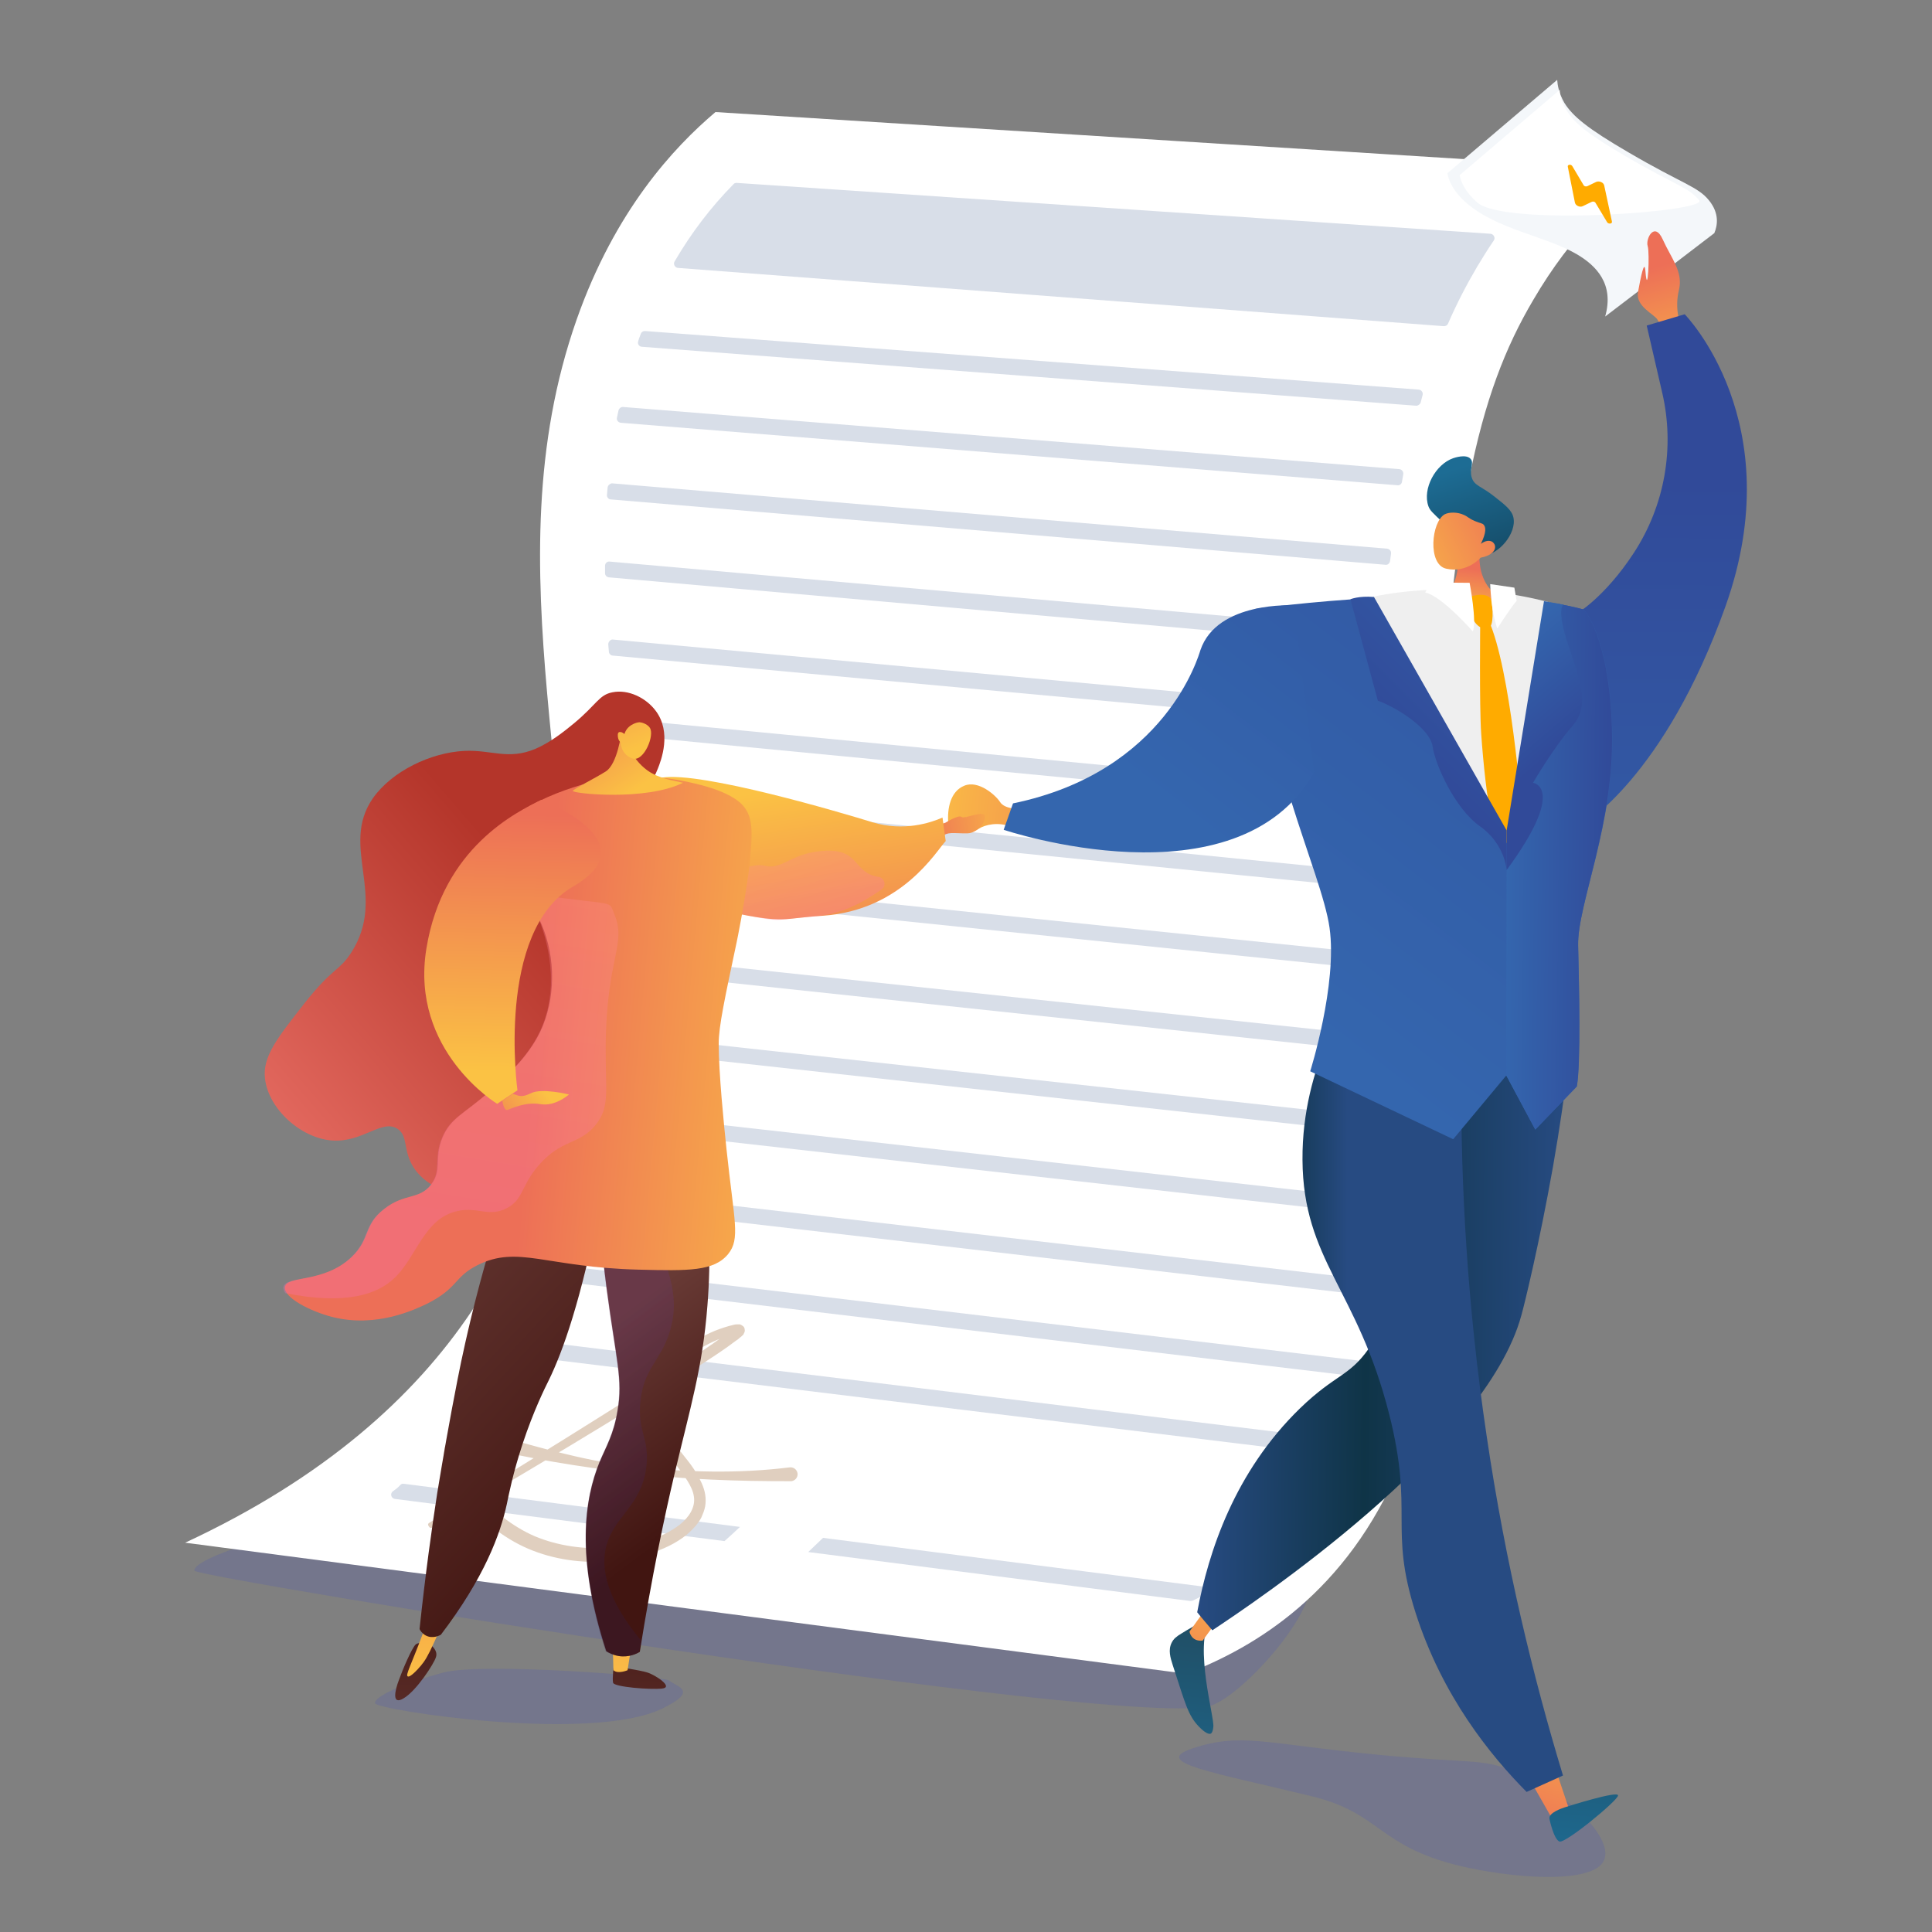 <?xml version="1.0" encoding="utf-8"?>
<!-- Generator: Adobe Illustrator 22.1.0, SVG Export Plug-In . SVG Version: 6.00 Build 0)  -->
<svg version="1.1" id="Livello_1" xmlns="http://www.w3.org/2000/svg" xmlns:xlink="http://www.w3.org/1999/xlink" x="0px" y="0px"
	 viewBox="0 0 600 600" style="enable-background:new 0 0 600 600;" xml:space="preserve">
<rect x="0" y="0" width="600" height="600" fill="#808080" stroke="none"/>
<style type="text/css">
	.st0{opacity:0.3;fill:#5860A8;enable-background:new    ;}
	.st1{fill:#FFFFFF;}
	.st2{fill:#D8DEE8;}
	.st3{fill:#E0CFBF;}
	.st4{fill:#F4F7FA;}
	.st5{fill:url(#SVGID_1_);}
	.st6{fill:url(#SVGID_2_);}
	.st7{fill:url(#SVGID_3_);}
	.st8{fill:url(#SVGID_4_);}
	.st9{fill:url(#SVGID_5_);}
	.st10{fill:url(#SVGID_6_);}
	.st11{fill:url(#SVGID_7_);}
	.st12{fill:url(#SVGID_8_);}
	.st13{fill:url(#SVGID_9_);}
	.st14{fill:url(#SVGID_10_);}
	.st15{fill:#EFEFEF;}
	.st16{fill:url(#SVGID_11_);}
	.st17{fill:#FFAB00;}
	.st18{fill:url(#SVGID_12_);}
	.st19{fill:url(#SVGID_13_);}
	.st20{fill:url(#SVGID_14_);}
	.st21{fill:url(#SVGID_15_);}
	.st22{fill:url(#SVGID_16_);}
	.st23{fill:url(#SVGID_17_);}
	.st24{fill:url(#SVGID_18_);}
	.st25{fill:url(#SVGID_19_);}
	.st26{opacity:0.3;fill:url(#SVGID_20_);enable-background:new    ;}
	.st27{fill:url(#SVGID_21_);}
	.st28{fill:url(#SVGID_22_);}
	.st29{fill:url(#SVGID_23_);}
	.st30{fill:url(#SVGID_24_);}
	.st31{fill:url(#SVGID_25_);}
	.st32{fill:url(#SVGID_26_);}
	.st33{fill:url(#SVGID_27_);}
	.st34{opacity:0.3;fill:url(#SVGID_28_);enable-background:new    ;}
	.st35{fill:url(#SVGID_29_);}
	.st36{opacity:0.3;}
	.st37{fill:url(#SVGID_30_);}
	.st38{fill:url(#SVGID_31_);}
	.st39{fill:url(#SVGID_32_);}
	.st40{fill:url(#SVGID_33_);}
	.st41{fill:url(#SVGID_34_);}
</style>
<g>
	<path class="st0" d="M207.8,521.9c-1.6-1.3-57.7-5.7-70-2.5c-12.3,3.3-21.8,7.5-21.3,9.6c0.5,2,66.9,12.4,89.2,1.6
		C217.1,525,210.4,524,207.8,521.9z"/>
	<path class="st0" d="M379.6,492.7C377.7,493.5,94,475,81.7,478.2c-12.3,3.3-21.8,7.5-21.3,9.6S351,537.4,376,529.7
		C390.6,525.2,435.4,469.3,379.6,492.7z"/>
	<g>
		<g>
			<path class="st1" d="M511.7,53c-96.5-6.1-193-12.1-289.5-18.2c-13,11-31.2,30.6-43.1,64.4c-27.4,77.9,4.5,155-4.7,230.7
				c-5.9,48.3-30.1,108.8-116.9,149.2c103.6,13.6,207.2,27.1,310.9,40.7c21.4-8.2,49.9-25.2,66.5-64.9
				c17.5-42.1,5.2-70.5,11.3-202.7c4.2-93,12.6-129.7,30-159.1C488.1,72.7,501.7,60.4,511.7,53z"/>
			<g>
				<path class="st2" d="M195.4,322.8c-0.1,0.8-0.1,1.5-0.2,2.3c-0.1,0.7,0.5,1.4,1.2,1.4l226.4,24.9c0.8,0.1,1.5-0.5,1.5-1.3
					s0-1.5,0-2.3c0-0.7-0.5-1.2-1.2-1.3L197,321.7C196.1,321.5,195.4,322.1,195.4,322.8z"/>
				<path class="st2" d="M196.3,298.5c0,0.8,0,1.5,0,2.3c0,0.7,0.5,1.2,1.2,1.3l225.2,24c0.8,0.1,1.5-0.5,1.5-1.3s0-1.5,0-2.3
					c0-0.7-0.5-1.3-1.2-1.3l-225.2-24C196.9,297.1,196.3,297.7,196.3,298.5z"/>
				<path class="st2" d="M192.1,346.9c-0.1,0.8-0.3,1.5-0.4,2.3c-0.2,0.8,0.4,1.5,1.1,1.6l230.2,26c0.8,0.1,1.5-0.5,1.5-1.3
					s0-1.5,0-2.3c0-0.7-0.5-1.2-1.2-1.3l-229.7-26C192.9,345.8,192.3,346.3,192.1,346.9z"/>
				<path class="st2" d="M229.8,474.2l-104.4-13.4c-0.4-0.1-0.9,0.1-1.2,0.5c-0.6,0.7-1.3,1.2-2,1.7c-1.2,0.7-0.8,2.3,0.4,2.5
					L225,478.6C226.6,477.2,228.2,475.7,229.8,474.2z"/>
				<path class="st2" d="M373.5,492.7l-117.9-15.1c-1.5,1.5-3.1,2.9-4.6,4.4l118.6,15.2c0.3,0,0.5,0,0.8-0.1
					c1.2-0.6,2.5-1.2,3.7-1.9C375.1,494.5,374.8,492.8,373.5,492.7z"/>
				<path class="st2" d="M195.4,273.9c0,0.8,0.1,1.6,0.1,2.3c0,0.6,0.5,1.2,1.2,1.2l226.2,23.3c0.8,0.1,1.4-0.5,1.5-1.3
					c0-0.8,0-1.5,0-2.3c0-0.7-0.5-1.3-1.2-1.3l-226.4-23.3C196.1,272.4,195.4,273.1,195.4,273.9z"/>
				<path class="st2" d="M164.2,417.1c-0.5,0.7-0.9,1.4-1.4,2.1c-0.6,0.8-0.1,1.9,0.9,2.1l249.5,30.5c0.6,0.1,1.1-0.2,1.4-0.8
					c0.3-0.7,0.7-1.5,1-2.2c0.4-0.8-0.2-1.7-1-1.9l-249-30.5C164.9,416.5,164.4,416.7,164.2,417.1z"/>
				<path class="st2" d="M177,394.2c-0.3,0.7-0.7,1.5-1,2.2c-0.4,0.8,0.1,1.8,1,1.9l243.9,29.1c0.7,0.1,1.3-0.4,1.5-1.1
					c0.1-0.8,0.3-1.5,0.4-2.3c0.1-0.7-0.4-1.4-1.2-1.5l-243.2-29C177.8,393.3,177.2,393.7,177,394.2z"/>
				<path class="st2" d="M186.1,370.7c-0.2,0.7-0.5,1.5-0.7,2.2c-0.3,0.8,0.3,1.6,1.1,1.7L423,402.1c0.8,0.1,1.5-0.5,1.5-1.3
					s0-1.5,0-2.3c0-0.7-0.5-1.3-1.2-1.3l-235.7-27.4C186.9,369.8,186.3,370.1,186.1,370.7z"/>
				<path class="st2" d="M193.4,249.3c0.1,0.8,0.1,1.6,0.2,2.3c0.1,0.6,0.6,1.1,1.2,1.2l228.7,22.8c0.8,0.1,1.4-0.5,1.5-1.3
					c0-0.8,0.1-1.5,0.1-2.3c0-0.7-0.5-1.3-1.2-1.4l-229-22.8C194.1,247.8,193.4,248.5,193.4,249.3z"/>
				<path class="st2" d="M200.3,102.8c-0.6,0-1.1,0.3-1.3,0.9c-0.3,0.8-0.6,1.5-0.8,2.3l0,0c-0.3,0.8,0.3,1.7,1.2,1.7L439.8,126
					c0.6,0,1.2-0.4,1.4-1c0.2-0.8,0.4-1.5,0.6-2.3s-0.3-1.6-1.2-1.7L200.3,102.8z"/>
				<path class="st2" d="M192.1,127.4c-0.2,0.8-0.3,1.5-0.5,2.3s0.4,1.5,1.2,1.6L434,150.7c0.7,0.1,1.3-0.4,1.4-1.1
					c0.1-0.8,0.3-1.5,0.4-2.3s-0.4-1.5-1.2-1.6l-241-19.3C192.9,126.3,192.3,126.8,192.1,127.4z"/>
				<path class="st2" d="M210.5,83.2l237.9,18.1c0.6,0,1.1-0.3,1.3-0.8c2.7-6.2,5.7-12,9-17.6c1.7-2.8,3.4-5.6,5.2-8.2
					c0.6-0.8,0-2-1-2.1L228.8,56.8c-0.4,0-0.8,0.1-1,0.4c-7,7.1-13.1,15.1-18.3,24C209,82,209.6,83.1,210.5,83.2z"/>
				<path class="st2" d="M191,224.7c0.1,0.8,0.2,1.6,0.2,2.3c0.1,0.6,0.6,1.1,1.2,1.2l232.1,22.3c0.8,0.1,1.4-0.5,1.4-1.3
					s0.1-1.5,0.1-2.3c0-0.7-0.5-1.3-1.2-1.4l-232.5-22.3C191.7,223.2,191,223.9,191,224.7z"/>
				<path class="st2" d="M188.9,200.1c0.1,0.8,0.1,1.6,0.2,2.3c0,0.6,0.6,1.2,1.2,1.2l235.6,21.7c0.7,0.1,1.4-0.5,1.4-1.2
					c0-0.8,0.1-1.5,0.1-2.3c0-0.7-0.5-1.3-1.2-1.4l-236-21.8C189.6,198.6,188.9,199.3,188.9,200.1z"/>
				<path class="st2" d="M187.9,175.7c0,0.8,0,1.6,0,2.3s0.5,1.2,1.2,1.3l238.7,21.1c0.7,0.1,1.4-0.5,1.4-1.2
					c0.1-0.8,0.1-1.5,0.2-2.3c0.1-0.7-0.5-1.4-1.2-1.4l-238.9-21.1C188.6,174.3,187.9,174.9,187.9,175.7z"/>
				<path class="st2" d="M188.7,151.4c-0.1,0.8-0.1,1.5-0.2,2.3c-0.1,0.7,0.5,1.4,1.2,1.4l240.6,20.3c0.7,0.1,1.3-0.5,1.4-1.2
					c0.1-0.8,0.2-1.5,0.3-2.3c0.1-0.7-0.4-1.4-1.2-1.5L190,150.1C189.4,150.2,188.8,150.7,188.7,151.4z"/>
			</g>
			<path class="st3" d="M133.2,473l41.8-25.9c13.9-8.7,27.8-17.3,41.4-26.4c3.4-2.3,6.8-4.6,9.9-7c0.4-0.3,0.8-0.6,1.1-0.9
				c0.2-0.2,0.3-0.3,0.5-0.4c0.1-0.1,0.1-0.1,0.1-0.1l0,0c0,0,0,0.1-0.1,0.2c0,0.1-0.1,0.3-0.1,0.4c0,0.2,0.1,0.6,0.3,0.8
				c0.2,0.3,0.4,0.4,0.5,0.4c0.1,0.1,0.2,0.1,0.2,0.1h0.1l0,0c0,0,0,0-0.1,0s-0.4,0-0.6,0.1c-0.4,0.1-0.9,0.2-1.3,0.3
				c-1.8,0.5-3.7,1.3-5.5,2.1c-3.6,1.7-7,3.8-10,6.3c-2.9,2.5-5.4,5.6-6.5,9.1c-1.2,3.5-0.6,7.2,1,10.6c1.7,3.4,4.2,6.5,6.8,9.8
				c1.3,1.6,2.6,3.3,3.7,5.2c1.1,1.9,2.2,4,2.6,6.4c0.2,1.2,0.2,2.5,0,3.7c-0.1,0.6-0.3,1.2-0.5,1.8c-0.2,0.6-0.5,1.1-0.7,1.7
				c-1.1,2.1-2.8,3.8-4.5,5.3c-3.5,2.8-7.5,4.6-11.6,5.9s-8.3,2-12.5,2.4c-8.5,0.6-17.1-0.5-25.1-3.9c-4-1.7-7.7-4-11-6.6
				c-3.4-2.6-6.4-5.6-9.1-9c-1.3-1.7-2.6-3.5-3.6-5.4c-1.1-1.9-2-4-2.4-6.5c-0.2-1.2-0.2-2.5,0.1-3.9c0.1-0.3,0.2-0.7,0.4-1l0.2-0.5
				c0.1-0.2,0.2-0.4,0.3-0.6c0.5-0.7,1.2-1.3,1.9-1.7c1.4-0.8,2.8-0.9,4-1s2.3,0,3.4,0.2c4.3,0.5,8.3,1.6,12.3,2.6
				c4,1.1,7.9,2.2,11.9,3.2s7.9,1.9,11.9,2.7c4,0.8,8,1.4,12.1,1.9c8.1,1,16.3,1.5,24.4,1.6c8.2,0.1,16.3-0.3,24.4-1.3l0,0
				c1.2-0.1,2.2,0.7,2.4,1.9c0.1,1.2-0.7,2.2-1.9,2.4c-0.1,0-0.2,0-0.2,0c-8.3,0-16.5-0.1-24.7-0.5c-4.1-0.2-8.2-0.4-12.3-0.8
				c-2.1-0.2-4.1-0.4-6.1-0.5c-2-0.2-4.1-0.4-6.1-0.7c-8.2-1-16.3-2.1-24.4-3.5c-4.1-0.7-8.1-1.5-12.1-2.3c-2-0.4-4-0.8-6-1.2
				c-2-0.4-3.9-0.8-5.9-0.9c-1-0.1-1.9-0.1-2.7-0.1s-1.6,0.2-2,0.4c-0.5,0.1-1,1.6-0.7,3.2s1,3.4,1.9,5c0.9,1.7,2,3.3,3.2,4.8
				c2.4,3.1,5.3,5.8,8.4,8.2c3.1,2.4,6.5,4.5,10,6c7.2,3,15.2,4.1,23.1,3.6c3.9-0.3,7.9-0.9,11.6-2.1c3.7-1.1,7.3-2.8,10.3-5.1
				c2.9-2.3,4.9-5.4,4.4-8.7c-0.2-1.6-1-3.3-2-4.9s-2.2-3.2-3.4-4.8c-2.5-3.2-5.1-6.5-7.1-10.5c-1-2-1.6-4.2-1.9-6.5
				c-0.2-2.3,0.1-4.6,0.8-6.8c0.7-2.2,1.8-4.1,3.2-5.9c1.3-1.8,2.9-3.3,4.5-4.7c3.3-2.8,7-4.9,10.8-6.7c1.9-0.9,3.9-1.6,6-2.2
				c0.5-0.1,1.1-0.3,1.6-0.4c0.3-0.1,0.6-0.1,1-0.1c0.1,0,0.2,0,0.3,0s0.2,0,0.4,0c0.1,0,0.2,0,0.3,0.1c0.1,0,0.2,0.1,0.4,0.2
				c0.1,0.1,0.4,0.2,0.6,0.5c0.2,0.2,0.3,0.7,0.3,1c0,0.2,0,0.5-0.1,0.6c0,0.1-0.1,0.2-0.1,0.3c-0.1,0.1-0.2,0.3-0.2,0.4
				c-0.1,0.2-0.3,0.3-0.4,0.4c-0.2,0.2-0.4,0.4-0.7,0.6c-0.4,0.4-0.8,0.7-1.3,1c-3.4,2.6-6.8,4.8-10.2,7
				c-6.9,4.5-13.9,8.8-20.8,13.1c-7,4.3-14,8.6-21,12.8c-14.1,8.4-28.1,16.8-42.3,25.1c-0.3,0.2-0.7,0.1-0.9-0.2
				C132.8,473.6,132.9,473.2,133.2,473z"/>
		</g>
	</g>
	<g>
		<g>
			<path class="st0" d="M497.7,578.5c-4.7,6.7-28.9,4.7-44.6,0.9c-25.3-6.2-24.3-16.3-45.5-21.5c-30.6-7.5-50.4-10.5-37.3-14.9
				c15.3-5.1,22.6-1.4,58.1,2c28.7,2.7,31.6,1.1,41.3,4.9C487.7,556.9,502.3,571.9,497.7,578.5z"/>
			<path class="st4" d="M483.6,24.8c-11.3,9.6-22.7,19.3-34.1,29c0.4,2.2,1.7,5.6,6,9.3c9.5,8.2,24.2,10.1,34.1,15.8
				c6,3.5,11.8,9.2,8.9,19.4c11.4-8.7,22.7-17.3,33.9-25.9c1-2.4,1.6-6.1-1.6-10.1c-3.5-4.4-8.2-5.1-25.1-15
				c-12.7-7.4-17.3-11.2-19.9-15.4C484.1,28.9,483.7,26.4,483.6,24.8z"/>
			<path class="st1" d="M484.4,27.9c-10.3,8.8-20.7,17.6-31.1,26.5c0.4,2,1.6,5.1,5.5,8.5c8.6,7.5,71.8,2.9,68.9-0.7
				c-3.2-4-7.5-4.7-22.9-13.7c-11.6-6.8-15.8-10.2-18.2-14.1C484.8,31.7,484.4,29.5,484.4,27.9z"/>
			
				<linearGradient id="SVGID_1_" gradientUnits="userSpaceOnUse" x1="-863.069" y1="153.411" x2="-862.95" y2="195.352" gradientTransform="matrix(0.958 -0.287 -0.287 -0.958 1395.94 22.5)">
				<stop  offset="0" style="stop-color:#FBC244"/>
				<stop  offset="0.996" style="stop-color:#ED6F57"/>
			</linearGradient>
			<path class="st5" d="M517.1,104.4c0-0.3-1.3-3.5-2.4-5.2s-6.8-4.1-6-8.5s2-10.5,2.3-6.5c0.7,8.6,1.4-5.6,0.7-7.8
				c-0.7-2.2,2.1-7.8,4.7-2s6.4,10,5,15.7s0.3,11.1,1.3,12.1C523.7,103.1,517.1,104.4,517.1,104.4z"/>
			
				<linearGradient id="SVGID_2_" gradientUnits="userSpaceOnUse" x1="515.024" y1="246.378" x2="515.607" y2="451.969" gradientTransform="matrix(1 0 0 -1 0 600)">
				<stop  offset="0" style="stop-color:#3466AE"/>
				<stop  offset="0.996" style="stop-color:#314A99"/>
			</linearGradient>
			<path class="st6" d="M489.3,190.8c0,0,8.9-5,18.1-19.1c9.6-14.7,12.8-32.7,8.8-49.8l-4.8-20.8l11.8-3.5c0,0,33,33.5,12.7,90.6
				c-19,53.3-44.5,68-44.5,68S486.8,194.1,489.3,190.8z"/>
			
				<linearGradient id="SVGID_3_" gradientUnits="userSpaceOnUse" x1="371.611" y1="53.457" x2="381.965" y2="160.186" gradientTransform="matrix(1 9.400000e-03 9.400000e-03 -1 -6.841 619.136)">
				<stop  offset="0" style="stop-color:#1D6C94"/>
				<stop  offset="0.996" style="stop-color:#223B47"/>
			</linearGradient>
			<path class="st7" d="M375.8,502.4c-3.8,1.8-6.8,3.6-8.9,4.9c-1.5,0.9-2.4,1.6-3,2.8c-1.2,2.3-0.4,4.8,0.3,7
				c3.9,11.9,4.7,15.6,8.2,19.2c0.8,0.8,2.6,2.5,3.6,2.1c0.4-0.2,0.7-0.9,0.8-2C377.3,533.5,370.7,511.9,375.8,502.4z"/>
			
				<linearGradient id="SVGID_4_" gradientUnits="userSpaceOnUse" x1="388.82" y1="144.89" x2="369.438" y2="88.074" gradientTransform="matrix(1 9.400000e-03 9.400000e-03 -1 -6.841 619.136)">
				<stop  offset="0" style="stop-color:#FBC244"/>
				<stop  offset="0.996" style="stop-color:#ED6F57"/>
			</linearGradient>
			<path class="st8" d="M374.2,500l-4.8,6.7c0,0,0.5,3.2,4.1,2.8l4.9-6.7L374.2,500z"/>
			
				<linearGradient id="SVGID_5_" gradientUnits="userSpaceOnUse" x1="377.494" y1="206.23" x2="490.903" y2="206.23" gradientTransform="matrix(1 9.400000e-03 9.400000e-03 -1 -6.841 619.136)">
				<stop  offset="0" style="stop-color:#274B82"/>
				<stop  offset="0.454" style="stop-color:#0F3447"/>
				<stop  offset="1" style="stop-color:#274B82"/>
			</linearGradient>
			<path class="st9" d="M486.8,332.5c-0.9,7-2.3,17.3-4.5,29.8c-4.3,24.2-8.9,42.9-9.8,46.1c-11.2,41.4-83.6,89.7-96,97.9
				c-1.6-1.9-3.2-3.7-4.7-5.6c3.5-18.8,11.6-43.6,32-63.4c11-10.6,15.1-9.7,21.3-18.5c20.8-29.6-6.5-66.6,9.1-84
				C440.3,328.2,453.7,323.3,486.8,332.5z"/>
			
				<linearGradient id="SVGID_6_" gradientUnits="userSpaceOnUse" x1="499.994" y1="106.965" x2="480.613" y2="50.148" gradientTransform="matrix(1 9.400000e-03 9.400000e-03 -1 -6.841 619.136)">
				<stop  offset="0" style="stop-color:#FBC244"/>
				<stop  offset="0.996" style="stop-color:#ED6F57"/>
			</linearGradient>
			<polygon class="st10" points="473.3,549.5 482.3,565.3 487.5,562.5 482.1,546.4 			"/>
			
				<linearGradient id="SVGID_7_" gradientUnits="userSpaceOnUse" x1="496.017" y1="41.386" x2="506.371" y2="148.114" gradientTransform="matrix(1 9.400000e-03 9.400000e-03 -1 -6.841 619.136)">
				<stop  offset="0" style="stop-color:#1D6C94"/>
				<stop  offset="0.996" style="stop-color:#223B47"/>
			</linearGradient>
			<path class="st11" d="M481.2,564.9c0,0,1.3,6.3,3.1,7c1.8,0.7,18.1-12.7,18.2-14.3s-15.7,3.4-16.6,3.7
				C485,561.6,480.8,563,481.2,564.9z"/>
			
				<linearGradient id="SVGID_8_" gradientUnits="userSpaceOnUse" x1="423.629" y1="182.701" x2="374.589" y2="182.24" gradientTransform="matrix(1 9.400000e-03 9.400000e-03 -1 -6.841 619.136)">
				<stop  offset="0" style="stop-color:#274B82"/>
				<stop  offset="0.454" style="stop-color:#0F3447"/>
			</linearGradient>
			<path class="st12" d="M411.7,324.3c-3.4,8.2-7.3,20.7-7.2,35.9c0.2,31.2,17.1,40.2,26.9,78.9c7.8,30.7-0.2,35.3,8.2,61.7
				c8.3,26,23.3,44.4,34.5,55.7c3.8-1.7,7.5-3.4,11.3-5.1c-9.1-30-17.8-65.4-23.7-105.4c-6.1-41-8-78.2-7.9-110.1
				C439.8,332,425.7,328.1,411.7,324.3z"/>
			
				<linearGradient id="SVGID_9_" gradientUnits="userSpaceOnUse" x1="404.101" y1="308.149" x2="583.899" y2="546.487" gradientTransform="matrix(1 9.400000e-03 9.400000e-03 -1 -6.841 619.136)">
				<stop  offset="0" style="stop-color:#3466AE"/>
				<stop  offset="0.996" style="stop-color:#314A99"/>
			</linearGradient>
			<path class="st13" d="M389.9,189.1c0,0,66.6-9.3,102,0.2c0,0,7.9,8,8.8,37.1s-10.9,54.5-10.6,67.2c0.3,12.7,0.8,36.6-0.4,43.8
				l-12.9,13.4l-9-16.8l-16.5,19.8l-44.4-21.1c0,0,8.5-27,6-44.6S391,232.9,389.9,189.1z"/>
			
				<linearGradient id="SVGID_10_" gradientUnits="userSpaceOnUse" x1="471.304" y1="354.534" x2="503.835" y2="354.534" gradientTransform="matrix(1 9.400000e-03 9.400000e-03 -1 -6.841 619.136)">
				<stop  offset="0" style="stop-color:#3466AE"/>
				<stop  offset="0.996" style="stop-color:#314A99"/>
			</linearGradient>
			<path class="st14" d="M500.6,226.4c-0.9-29.1-8.8-37.1-8.8-37.1c-2.6-0.7-5.3-1.3-8.1-1.8L467.9,258l-0.1,76l9,16.8l12.9-13.4
				c1.3-7.2,0.7-31.1,0.4-43.8C489.8,280.8,501.5,255.4,500.6,226.4z"/>
			<path class="st15" d="M424.1,185.8c5.3-1.2,11.2-2.1,17.7-2.5c16-1.1,29.6,1.2,39.6,3.8c0,0-1.6,44.3-13.6,70.9
				C467.9,258,432.7,207.5,424.1,185.8z"/>
			
				<linearGradient id="SVGID_11_" gradientUnits="userSpaceOnUse" x1="458.319" y1="430.226" x2="460.31" y2="446.819" gradientTransform="matrix(1 9.400000e-03 9.400000e-03 -1 -6.841 619.136)">
				<stop  offset="0" style="stop-color:#FBC244"/>
				<stop  offset="0.996" style="stop-color:#ED6F57"/>
			</linearGradient>
			<path class="st16" d="M452.9,171.2c0,0,0.9,12.7-5.6,13.2c0,0,11.2,4.9,18.6,1c0,0-7.1-2.9-6.4-14.1L452.9,171.2z"/>
			<path class="st17" d="M459.7,192.7c0,0-0.3,26.5,0.3,35.2c0.6,8.7,1.9,21.3,3,24.4c1,3.1,4.9,9.6,4.9,9.6l4.6-10.9
				c0,0-3.3-43-10.2-58.4L459.7,192.7z"/>
			<path class="st17" d="M455.7,185.6c0,0,5.1-2.1,7.2,0.2c0.5,0.6,1.2,7.3-0.1,8.8S456.6,195.5,455.7,185.6z"/>
			
				<linearGradient id="SVGID_12_" gradientUnits="userSpaceOnUse" x1="494.176" y1="443.64" x2="440.411" y2="388.68" gradientTransform="matrix(1 9.400000e-03 9.400000e-03 -1 -6.841 619.136)">
				<stop  offset="0" style="stop-color:#3466AE"/>
				<stop  offset="0.996" style="stop-color:#314A99"/>
			</linearGradient>
			<path class="st18" d="M419.4,186.1c0,0,2.5-1.1,7.3-0.7l41.2,72.5v12.3c0,0-0.5-8.1-8.3-13.6s-13.9-19.2-14.7-24.8
				c-0.8-5.6-11.2-12.1-17-14.2L419.4,186.1z"/>
			
				<linearGradient id="SVGID_13_" gradientUnits="userSpaceOnUse" x1="461.141" y1="416.246" x2="484.637" y2="389.166" gradientTransform="matrix(1 9.400000e-03 9.400000e-03 -1 -6.841 619.136)">
				<stop  offset="0" style="stop-color:#3466AE"/>
				<stop  offset="0.996" style="stop-color:#314A99"/>
			</linearGradient>
			<path class="st19" d="M479.5,186.7c0,0,4.3,0.7,6.1,1.1c0,0-2.4,0.8,1.3,12.1c3.7,11.3,7.1,19,1.4,25.6
				c-5.8,6.6-12.2,17.6-12.2,17.6s10.7,1.4-8.2,27.1v-12.3L479.5,186.7z"/>
			<path class="st1" d="M444.4,180.9c0.8,0,12,0.1,12,0.1s2.3,12,1,15.1c0,0-9.6-11-14.8-12.1L444.4,180.9z"/>
			<path class="st1" d="M462.8,181.4c0,0,0.2,8.2,2.2,13.8c0,0,4.2-6.6,6-8.6l-0.7-4.1L462.8,181.4z"/>
			<g>
				
					<linearGradient id="SVGID_14_" gradientUnits="userSpaceOnUse" x1="10.957" y1="424.55" x2="-8.355" y2="473.6" gradientTransform="matrix(0.998 5.950000e-02 5.950000e-02 -0.998 432.539 618.615)">
					<stop  offset="0" style="stop-color:#0F3447"/>
					<stop  offset="1" style="stop-color:#1D6C94"/>
				</linearGradient>
				<path class="st20" d="M448.7,162.8c-4.1-3.8-4.6-4.3-5.1-5.6c-1.9-5.4,2.2-13,7.7-14.9c0.3-0.1,4-1.4,5.4,0.2
					c1.2,1.3-0.5,3.3,0.4,5.9c0.8,2.5,3,2.6,7,5.8c3.3,2.6,5.4,4.2,5.9,6.5c1.1,4.8-4.6,11.9-9.8,11.8
					C458.4,172.4,457.9,171.5,448.7,162.8z"/>
				<g>
					
						<linearGradient id="SVGID_15_" gradientUnits="userSpaceOnUse" x1="-2382.038" y1="315.313" x2="-2360.45" y2="357.289" gradientTransform="matrix(0.792 0.61 0.61 -0.792 2123.628 1882.398)">
						<stop  offset="0" style="stop-color:#FBC244"/>
						<stop  offset="0.996" style="stop-color:#ED6F57"/>
					</linearGradient>
					<path class="st21" d="M459.8,173.2c0,0-4.2,4.9-10.7,3.4c-5.8-1.3-4.6-14.6-0.4-16.9c1.4-0.7,4-0.7,5.9,0.2
						c1.2,0.5,1.5,1.1,3.4,1.9c1.8,0.8,2.3,0.6,2.8,1.2c0.6,0.7,0.9,2.2-0.9,5.9c1.3-1,2.7-1.2,3.6-0.6c0.1,0.1,0.5,0.4,0.7,0.9
						C464.8,170.9,463.1,172.6,459.8,173.2z"/>
				</g>
			</g>
			
				<linearGradient id="SVGID_16_" gradientUnits="userSpaceOnUse" x1="-199.431" y1="325.476" x2="-200.228" y2="405.524" gradientTransform="matrix(-0.111 0.994 0.994 0.111 -61.701 411.375)">
				<stop  offset="0" style="stop-color:#FBC244"/>
				<stop  offset="0.996" style="stop-color:#ED6F57"/>
			</linearGradient>
			<path class="st22" d="M316.4,251.2c0,0-4.4,0.1-5.8-2.1c-1.4-2.2-6.8-6.9-11.1-5.1c-4.3,1.7-5.4,7-5,11.8c0,0,6.9-3.2,8.1-1.6
				l-2.6,4.3c0,0,2.2,0,4.1-1.2s5.9-2.1,9.7-0.6L316.4,251.2z"/>
			
				<linearGradient id="SVGID_17_" gradientUnits="userSpaceOnUse" x1="362.377" y1="374.493" x2="492.853" y2="547.449" gradientTransform="matrix(1 9.400000e-03 9.400000e-03 -1 -6.841 619.136)">
				<stop  offset="0" style="stop-color:#3466AE"/>
				<stop  offset="0.996" style="stop-color:#314A99"/>
			</linearGradient>
			<path class="st23" d="M401.8,188c0,0-23.8-1.4-29,13.9c-0.5,1.5-10.6,37.8-58.2,47.6l-2.9,8.2c0,0,72.5,24.4,96.4-17.8L401.8,188
				z"/>
		</g>
		<g>
			
				<linearGradient id="SVGID_18_" gradientUnits="userSpaceOnUse" x1="-354.44" y1="968.106" x2="-356.888" y2="933.994" gradientTransform="matrix(0.217 0.976 0.976 -0.217 -549.502 809.674)">
				<stop  offset="0" style="stop-color:#FBC244"/>
				<stop  offset="0.996" style="stop-color:#ED6F57"/>
			</linearGradient>
			<path class="st24" d="M291.1,256.3l2.5-0.8c0,0,4.2-2.6,5-1.8s6.9-2.2,7.3-0.3s-2.4,5.3-5.4,5.4c-2.9,0.1-5.8-0.5-7.2,0.5
				C291.9,260,291.1,256.3,291.1,256.3z"/>
			
				<linearGradient id="SVGID_19_" gradientUnits="userSpaceOnUse" x1="-634.998" y1="34.103" x2="-637.122" y2="-38.426" gradientTransform="matrix(0.983 -0.185 -0.185 -0.983 876.475 160.436)">
				<stop  offset="0" style="stop-color:#FBC244"/>
				<stop  offset="0.996" style="stop-color:#ED6F57"/>
			</linearGradient>
			<path class="st25" d="M293.7,261.2c-0.3-2.4-0.7-4.9-1-7.3c-3.6,1.6-12,4.4-21.6,1.5c-9.7-3-53.3-15.9-65.5-13.9
				c-9.9,1.7,0.9-0.4-1.8,2.6c-5.9,6.4,4.6,35.4,23,39.2c17.5,3.6,15.8,1.9,28.7,1.1C280.2,282.7,290.8,264.2,293.7,261.2z"/>
			
				<linearGradient id="SVGID_20_" gradientUnits="userSpaceOnUse" x1="367.507" y1="17.954" x2="362.04" y2="-16.217" gradientTransform="matrix(-0.983 0.185 -0.185 -0.983 602.311 211.592)">
				<stop  offset="0" style="stop-color:#FF9085"/>
				<stop  offset="1" style="stop-color:#FB6FBB"/>
			</linearGradient>
			<path class="st26" d="M237.7,268.9c5.4,1.3,8.2-4.3,18.8-4.7c10.6-0.4,8.4,6.8,16.2,8.1c0,0,0,0,0.1,0c2,0.3,2.6,2.9,0.9,4
				c-5.9,4-12.1,7.7-21.7,8.4c-12.9,0.9-7.7,2.2-25.2-1.5c-9.1-1.9-16.3-9.9-20.5-18.4C232.3,272.7,232.5,267.6,237.7,268.9z"/>
			
				<linearGradient id="SVGID_21_" gradientUnits="userSpaceOnUse" x1="3023.775" y1="107.014" x2="3027.604" y2="38.092" gradientTransform="matrix(-1 0 0 -1 3223.969 600)">
				<stop  offset="0" style="stop-color:#411511"/>
				<stop  offset="1" style="stop-color:#683A35"/>
			</linearGradient>
			<path class="st27" d="M190.6,517.5c0,0-0.5,3.8-0.2,5.1s11.4,2.2,15.2,1.8s-2.2-4.3-4.6-5C198.5,518.6,190.6,517.5,190.6,517.5z"
				/>
			
				<linearGradient id="SVGID_22_" gradientUnits="userSpaceOnUse" x1="3031.121" y1="73.052" x2="3029.086" y2="166.108" gradientTransform="matrix(-1 0 0 -1 3223.969 600)">
				<stop  offset="0" style="stop-color:#FBC244"/>
				<stop  offset="0.996" style="stop-color:#ED6F57"/>
			</linearGradient>
			<path class="st28" d="M196.1,511.1l-1.2,7.6c0,0-3,1.3-4.4,0l-0.2-8L196.1,511.1z"/>
			
				<linearGradient id="SVGID_23_" gradientUnits="userSpaceOnUse" x1="3093.116" y1="110.865" x2="3096.945" y2="41.946" gradientTransform="matrix(-1 0 0 -1 3223.969 600)">
				<stop  offset="0" style="stop-color:#411511"/>
				<stop  offset="1" style="stop-color:#683A35"/>
			</linearGradient>
			<path class="st29" d="M133.7,510.8c0,0,2.4,1.7,1.7,3.8c-0.6,2.1-6.1,10.5-10,12.8c-3.9,2.4-2.7-2.6-1.5-5.7
				c1.1-3.1,4-9.9,5.2-11C130.2,509.7,133.7,510.8,133.7,510.8z"/>
			
				<linearGradient id="SVGID_24_" gradientUnits="userSpaceOnUse" x1="3092.107" y1="74.385" x2="3090.073" y2="167.441" gradientTransform="matrix(-1 0 0 -1 3223.969 600)">
				<stop  offset="0" style="stop-color:#FBC244"/>
				<stop  offset="0.996" style="stop-color:#ED6F57"/>
			</linearGradient>
			<path class="st30" d="M137.9,502.4c-1.1,3.2-2.2,5.8-3.1,7.7c-1.9,4.2-2.9,5.8-4.1,7.2c-1,1.2-3.4,3.8-4.1,3.3
				c-0.7-0.4,1.1-3.6,4.5-12.7c0.5-1.3,2.1-5.6,2.1-5.6l0,0h4.7V502.4z"/>
			
				<linearGradient id="SVGID_25_" gradientUnits="userSpaceOnUse" x1="3001.521" y1="133.522" x2="3040.168" y2="185.39" gradientTransform="matrix(-1 0 0 -1 3223.969 600)">
				<stop  offset="0" style="stop-color:#411511"/>
				<stop  offset="1" style="stop-color:#683A35"/>
			</linearGradient>
			<path class="st31" d="M219.3,370.1c0.8,8,1.6,20.3,0.4,35.3c-1.5,19.5-5.4,31.9-10.3,52.7c-3,12.7-7,31.5-10.7,54.9
				c-0.8,0.5-3.3,1.8-6.5,1.3c-1.8-0.3-3.1-1-3.9-1.5c-9.6-29.3-6.7-47.4-2.1-58.7c2-4.8,4.4-8.6,5.6-16c1.7-9.8-0.4-15.3-3.4-38
				c-2.1-16.2-1.8-18.7-0.3-21.1C193.7,369.3,211,369.5,219.3,370.1z"/>
			
				<linearGradient id="SVGID_26_" gradientUnits="userSpaceOnUse" x1="3030.229" y1="127.081" x2="3120.743" y2="211.493" gradientTransform="matrix(-1 0 0 -1 3223.969 600)">
				<stop  offset="0" style="stop-color:#411511"/>
				<stop  offset="1" style="stop-color:#683A35"/>
			</linearGradient>
			<path class="st32" d="M186.4,373.5c-5.9,30.3-11.6,46.2-16,55.2c-1.1,2.2-4.7,9.4-8.1,19.7c-3,9.1-4.3,15.8-4.9,18.7
				c-2,9.3-7,22.9-20.5,40.6c-0.2,0.1-2.5,1.4-4.7,0.2c-1.1-0.6-1.7-1.5-1.9-2c1.8-17,3.8-31.3,5.5-42.3c0.4-2.3,2-12.4,4.5-25.8
				c1-5.2,2.4-12.9,4.2-20.8c2.2-9.8,5.5-23.2,10.6-39.1C165.7,376.4,176,375,186.4,373.5z"/>
			
				<linearGradient id="SVGID_27_" gradientUnits="userSpaceOnUse" x1="3143.603" y1="242.796" x2="3054.919" y2="319.443" gradientTransform="matrix(-1 0 0 -1 3223.969 600)">
				<stop  offset="0" style="stop-color:#E76D63"/>
				<stop  offset="1" style="stop-color:#B4352A"/>
			</linearGradient>
			<path class="st33" d="M191.4,253.6c3.3-3.1,9.7-6.6,12.9-14.9c1-2.5,4.4-11.3-0.7-18c-3-4-8.5-6.7-13.4-5.7
				c-4.2,0.8-4.8,3.7-11.9,9.6c-2.8,2.3-7.2,5.9-12.1,8c-8.5,3.5-13.5,0.2-22,0.6c-10.4,0.5-22.5,6.3-28.4,14.7
				c-10.4,15,4.6,30.3-6.7,47.9c-3.7,5.8-5.6,4.5-14.4,15.6c-8.8,11.2-13.2,16.8-12.4,23.6c1.1,9.5,11.3,18.6,21,19.2
				c9.4,0.6,15.4-6.8,20.2-3.6c3.4,2.3,1.5,6.8,5.1,12.2c4.7,7,13.9,8.3,15.3,8.6c13.8,2.1,32.3-14.1,40.2-33.2
				C198.2,303.7,173.3,270.3,191.4,253.6z"/>
			
				<linearGradient id="SVGID_28_" gradientUnits="userSpaceOnUse" x1="3006.512" y1="129.803" x2="3045.159" y2="181.671" gradientTransform="matrix(-1 0 0 -1 3223.969 600)">
				<stop  offset="0" style="stop-color:#311944"/>
				<stop  offset="1" style="stop-color:#6B3976"/>
			</linearGradient>
			<path class="st34" d="M186.1,454.1c2-4.8,4.4-8.6,5.6-16c1.7-9.8-0.4-15.3-3.4-38c-2.1-16.2-1.8-18.7-0.3-21.1
				c3.1-5.3,9.6-7.6,16.2-8.6c-0.1,0.3-0.2,0.7-0.3,1c-3.5,15.9,9.8,25.6,3.8,43.1c-3,8.6-7.7,10.6-8.8,20.6
				c-1,9.4,2.7,11.3,1.9,19.8c-1.2,12.7-10.2,15.8-12.6,25.6c-1.5,6.3-0.2,15.6,10.9,29c-0.2,1.2-0.4,2.3-0.6,3.5
				c-0.8,0.5-3.3,1.8-6.5,1.3c-1.8-0.3-3.1-1-3.9-1.5C178.7,483.5,181.5,465.4,186.1,454.1z"/>
			
				<linearGradient id="SVGID_29_" gradientUnits="userSpaceOnUse" x1="2958.41" y1="264.495" x2="3058.36" y2="273.505" gradientTransform="matrix(-1 0 0 -1 3223.969 600)">
				<stop  offset="0" style="stop-color:#FBC244"/>
				<stop  offset="0.996" style="stop-color:#ED6F57"/>
			</linearGradient>
			<path class="st35" d="M231.6,251.3c-0.9-1.4-3.7-5.1-15.5-7.9c-4.2-1-11.1-2.5-19.8-2.2c-1.5,0.1-6.2,0.3-11.2,1.4
				c-10.8,2.3-32.4,10.6-33.1,21.8c-0.5,8,10.1,8.5,16.2,22.7c4.4,10.3,4.4,23.2-0.4,33.3c-3.9,8.1-10.7,14.1-15.9,18.7
				c-7.8,6.9-11.8,8-14.4,14.1c-2.8,6.7,0,10-3.5,14.6c-3.8,4.9-8.2,2.6-14.6,7.6c-6.6,5.1-4.2,9.3-10.2,15
				c-8.7,8.2-20.2,5.6-20.7,9.3c-0.5,3.2,7.7,7.5,14.7,9.3c13.8,3.5,25.8-2.4,29.4-4.1c9.9-5,8.2-8.2,15.7-12
				c12.6-6.3,21.3,0.7,50,1.4c15.6,0.4,23.4,0.5,27.8-4.8c3.9-4.8,1.9-10.1-0.5-32.8l0,0c-0.8-7.6-2.4-23.5-2.4-32.6
				c0-5.4,1.9-14.1,5.6-31.6c0.2-1,2.2-10.5,3.9-23.1C233.9,258,233.6,254.5,231.6,251.3z"/>
			<g class="st36">
				
					<linearGradient id="SVGID_30_" gradientUnits="userSpaceOnUse" x1="3065.03" y1="357.003" x2="3086.931" y2="223.076" gradientTransform="matrix(-1 0 0 -1 3223.969 600)">
					<stop  offset="0" style="stop-color:#FF9085"/>
					<stop  offset="1" style="stop-color:#FB6FBB"/>
				</linearGradient>
				<path class="st37" d="M109,390.5c6-5.7,3.6-9.9,10.2-15c6.4-5,10.8-2.7,14.6-7.6c3.5-4.6,0.7-7.9,3.5-14.6
					c2.6-6.2,6.6-7.2,14.4-14.1c5.2-4.6,12-10.6,15.9-18.7c6.7-14,2-28.9,0.4-33.3c-5.1-14-15.4-21.4-19.1-23.9
					c0.4-0.4,17.8,15.1,18.2,14.6c24.5,3.4,21.9,1.6,23.6,5.8c4.1,9.7-2.4,13.3-2.6,41.3c-0.1,13.4,1.4,18.7-3,24.2
					c-5,6.4-10.7,4.4-17.9,12.8c-5.5,6.4-4.6,10.5-9.8,13.2c-5.5,2.9-9.1-0.5-15.3,0.9c-10.4,2.2-12.7,14.3-19.6,20.8
					c-5.2,5-14.9,8.5-33.9,4.7c-0.4-0.6-0.7-1.3-0.6-1.9C88.8,396,100.4,398.7,109,390.5z"/>
			</g>
			
				<linearGradient id="SVGID_31_" gradientUnits="userSpaceOnUse" x1="3027.734" y1="353.819" x2="3051.38" y2="388.142" gradientTransform="matrix(-1 0 0 -1 3223.969 600)">
				<stop  offset="0" style="stop-color:#FBC244"/>
				<stop  offset="0.996" style="stop-color:#ED6F57"/>
			</linearGradient>
			<path class="st38" d="M193,227.4c0,0-1.2,9.9-4.9,12.2s-9.6,5.2-10.2,6c-0.7,0.8,22.6,3.3,34.2-2.5l0,0c-3.8-0.8-4.8-1.1-4.8-1.1
				c-1-0.3-3-0.8-4.9-1.9c-1.3-0.7-3.4-2.2-5.4-5v-5.5L193,227.4z"/>
			
				<linearGradient id="SVGID_32_" gradientUnits="userSpaceOnUse" x1="3153.262" y1="-1180.853" x2="3190.638" y2="-1158.352" gradientTransform="matrix(-0.818 -0.575 0.575 -0.818 3457.642 1078.761)">
				<stop  offset="0" style="stop-color:#FBC244"/>
				<stop  offset="0.996" style="stop-color:#ED6F57"/>
			</linearGradient>
			<path class="st39" d="M192.7,230.5c0,0,0.1,4,3.9,5.1c3.4,0.9,6.8-7.3,5.2-9.6c-0.5-0.8-1.9-1.6-3.2-1.7c-0.9,0-4,0.9-4.7,3.8
				c-0.6-0.7-1.3-0.9-1.7-0.7c-0.5,0.3-0.3,1.3-0.3,1.5C192,229.7,192.4,230.3,192.7,230.5z"/>
			
				<linearGradient id="SVGID_33_" gradientUnits="userSpaceOnUse" x1="3065.984" y1="267.236" x2="3064.013" y2="347.477" gradientTransform="matrix(-1 0 0 -1 3223.969 600)">
				<stop  offset="0" style="stop-color:#FBC244"/>
				<stop  offset="0.996" style="stop-color:#ED6F57"/>
			</linearGradient>
			<path class="st40" d="M168.1,248.4c-7.4,3.7-30.6,14.6-35.7,46.3c-5.1,31.7,22,48.1,22,48.1l6.3-4.2c0,0-6.8-49.4,17.3-63.3
				C202.1,261.4,168.1,248.4,168.1,248.4z"/>
			
				<linearGradient id="SVGID_34_" gradientUnits="userSpaceOnUse" x1="3054.822" y1="261.174" x2="3075.304" y2="246.182" gradientTransform="matrix(-1 0 0 -1 3223.969 600)">
				<stop  offset="0" style="stop-color:#FBC244"/>
				<stop  offset="0.996" style="stop-color:#ED6F57"/>
			</linearGradient>
			<path class="st41" d="M159.2,339.7c1.5,0.3,2.3,1.5,5.7-0.2s11.8,0.4,11.8,0.4s-4.2,3.8-8.9,3c-4.6-0.8-9,1.4-10.2,1.8
				c-1.2,0.3-1.6-2.9-1.6-2.9L159.2,339.7z"/>
		</g>
	</g>
	<g>
		<path class="st17" d="M488.3,51.6l3.5,5.9c0.2,0.4,0.8,0.5,1.2,0.3l2.7-1.3c0.9-0.4,2.3,0.1,2.5,1.1l2.4,11.2
			c0.2,0.7-1.1,0.9-1.5,0.2l-3.6-6c-0.2-0.4-0.8-0.5-1.2-0.3l-2.7,1.3c-0.9,0.5-2.3-0.1-2.5-1.1l-2.2-11.1
			C486.7,51.1,487.9,50.9,488.3,51.6z"/>
	</g>
</g>
</svg>
